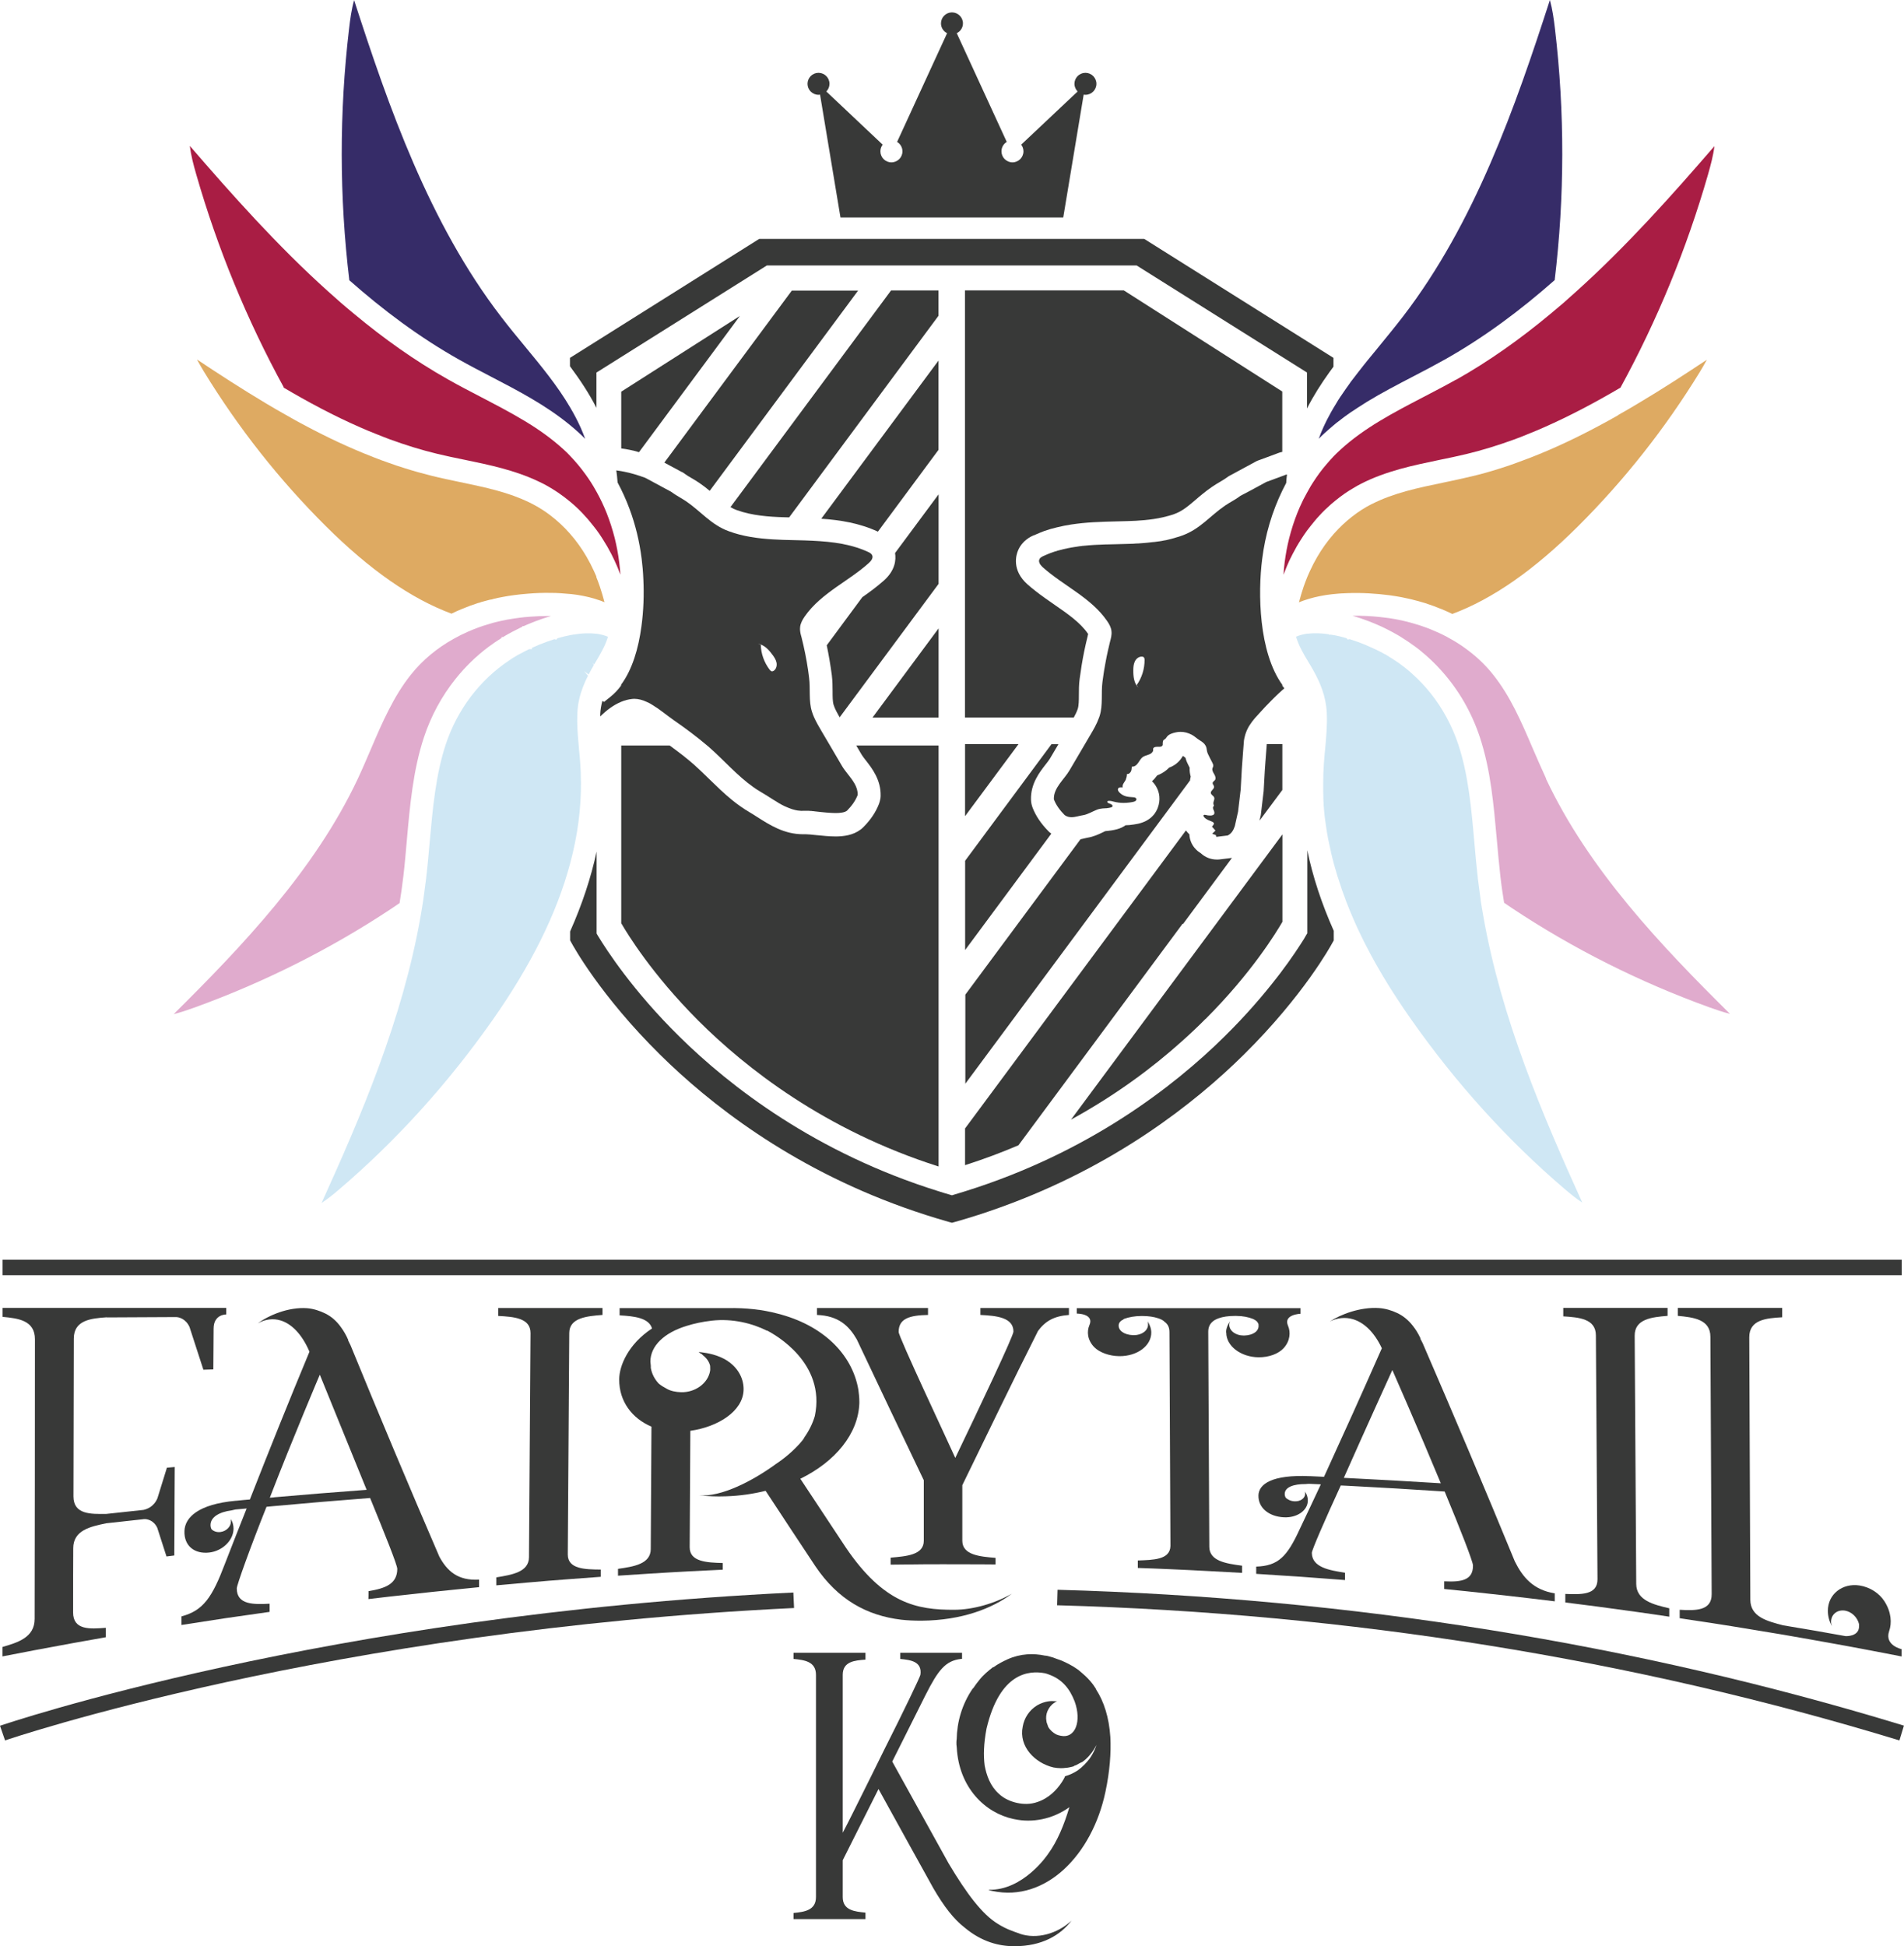 <?xml version="1.0" encoding="UTF-8"?>
<!DOCTYPE svg PUBLIC '-//W3C//DTD SVG 1.0//EN'
          'http://www.w3.org/TR/2001/REC-SVG-20010904/DTD/svg10.dtd'>
<svg height="276.32" viewBox="0 0 270.35 276.32" width="270.35" xmlns="http://www.w3.org/2000/svg" xmlns:xlink="http://www.w3.org/1999/xlink"
><g
  ><path d="M182.1,105.65h-2.23c-.06.88-.13,1.74-.2,2.62l-.08,1.11-.16,2.86c0,.06,0,.14-.02.2l-.35,2.97-.02.16c0,.11-.03.21-.06.33l-.14.62,3.24-4.36v-6.5h0Z" fill="#383938"
    /><path d="M116.19,13.46c.09,0,.17-.02.25-.02l2.9,17.44h31.63l2.9-17.44c.08,0,.16.02.25.02.86,0,1.56-.7,1.56-1.56s-.7-1.56-1.56-1.56-1.56.7-1.56,1.56c0,.42.18.8.45,1.09l-8.01,7.55c.2.26.32.59.32.95,0,.86-.7,1.56-1.56,1.56s-1.56-.7-1.56-1.56c0-.57.29-1.06.75-1.34l-7.1-15.44c.52-.25.88-.78.88-1.39,0-.86-.7-1.56-1.56-1.56s-1.56.7-1.56,1.56c0,.61.35,1.14.87,1.39l-7.1,15.44c.45.27.76.77.76,1.34,0,.86-.7,1.56-1.57,1.56s-1.56-.7-1.56-1.56c0-.36.12-.68.32-.95l-8-7.55c.28-.28.45-.67.45-1.09,0-.86-.7-1.56-1.56-1.56s-1.56.7-1.56,1.56.7,1.56,1.56,1.56h-.02Z" fill="#383938"
    /><path d="M133.27,165.63v-59.78h-11.69l.79,1.34c.12.2.36.51.59.8.85,1.09,2.13,2.73,2.08,4.99,0,.28-.05.54-.12.8-.03.12-.07.23-.11.35-.46,1.18-1.16,2.24-2.23,3.32-.12.12-.25.23-.38.33-1.1.83-2.42.96-3.39.98h-.19c-.88,0-1.79-.1-2.62-.18-.06,0-.13,0-.18-.02h-.05c-.5-.06-1.07-.11-1.34-.11-.13,0-.26,0-.4,0-1.34,0-2.53-.33-3.6-.8-1.1-.49-2.07-1.11-2.93-1.66-.4-.25-.76-.49-1.11-.69-.88-.52-1.69-1.1-2.44-1.71-1.16-.94-2.21-1.97-3.24-2.97-.75-.73-1.46-1.42-2.16-2.05-.99-.87-2.12-1.75-3.46-2.72h-6.88v25.23c.86,1.5,4.37,7.25,10.93,13.82,6.68,6.68,17.92,15.56,34.13,20.72v-.02Z" fill="#383938"
    /><path d="M137.03 115.88L144.62 105.65 137.03 105.65 137.03 115.88z" fill="#383938"
    /><path d="M137.03,134.9l12.25-16.54s-.03-.02-.05-.03c-.14-.1-.26-.21-.38-.33-1.06-1.09-1.77-2.15-2.23-3.32-.14-.37-.22-.76-.23-1.15-.06-2.26,1.23-3.9,2.08-4.99.23-.29.47-.6.59-.8l1.23-2.08h-.99l-12.26,16.55v12.7h0Z" fill="#383938"
    /><path d="M137.03,153.92l20.8-28.07h0l11.15-15.05v-.05c.02-.16.05-.33.09-.48-.1-.37-.18-.79-.15-1.26,0-.02-.02-.03-.02-.05l-.16-.32c-.11-.21-.29-.57-.41-1.03,0,0,0-.02,0-.02-.14-.1-.26-.19-.37-.27-.06.1-.11.19-.18.29-.43.64-1.05,1.12-1.78,1.38-.13.13-.25.26-.4.37-.45.37-.92.59-1.28.73-.02.02-.04.05-.06.07-.21.29-.44.54-.68.76.18.18.35.38.49.6.62.95.73,2.11.32,3.18-.52,1.34-1.67,2.15-3.44,2.37h-.02c-.37.06-.74.1-1.11.1-.32.23-.71.43-1.19.56-.55.15-1.04.21-1.4.25-.11,0-.25.02-.33.04-.1.04-.23.11-.37.18-.52.25-1.23.59-2.12.74-.09.02-.22.05-.37.08-.18.04-.39.1-.62.14l-16.35,22.06v12.7-.02Z" fill="#383938"
    /><path d="M137.03,165.43c2.66-.85,5.19-1.8,7.58-2.82l23.31-31.46.06.04,6.95-9.39c-.09.02-.18.03-.26.04l-1.48.18c-.13.02-.29.02-.41.02-.88,0-1.67-.33-2.27-.89-.15-.1-.3-.2-.46-.33-.71-.59-1.13-1.43-1.17-2.36-.18-.17-.34-.35-.49-.55l-29.06,39.21-2.3,3.1v5.21Z" fill="#383938"
    /><path d="M171.16,144.7c6.57-6.57,10.07-12.33,10.93-13.82v-12.41l-30.02,40.5c6.41-3.51,11.61-7.42,15.65-11.04,1.25-1.11,2.4-2.2,3.43-3.24h0Z" fill="#383938"
    /><path d="M88.21,63.67c.8.1,1.64.27,2.52.53l14.33-19.34-16.85,10.75v8.06Z" fill="#383938"
    /><path d="M96.83,67.01c.15.08.29.18.44.29.23.18.56.37.92.58s.74.43,1.14.71c.53.36,1,.73,1.44,1.1l21.07-28.43h-9.41l-18.1,24.42.29.16,2.21,1.19h0Z" fill="#383938"
    /><path d="M133.27,41.24h-6.75l-22.8,30.76c.29.18.59.32.91.43,2.12.77,4.57.95,6.68,1.01.25,0,.49.02.74.02l21.21-28.63v-3.6h0Z" fill="#383938"
    /><path d="M133.27,51.18l-16.66,22.47c2.66.18,5.43.62,8.03,1.83,0,0,0,0,.02,0l8.6-11.61v-12.7h0Z" fill="#383938"
    /><path d="M133.27,70.19l-6.18,8.33c.16.98.02,2.47-1.58,3.9-.99.88-2.04,1.65-3.07,2.37l-5.05,6.83c.29,1.4.53,2.81.72,4.23.1.83.11,1.61.11,2.3,0,.77,0,1.5.16,1.97.17.53.49,1.11.84,1.73l14.05-18.95v-12.71h0Z" fill="#383938"
    /><path d="M133.27 89.22L123.89 101.88 133.27 101.88 133.27 89.22z" fill="#383938"
    /><path d="M84.7,52.89l24.19-15.2h52.5l24.19,15.2v5.11c.92-1.81,2.01-3.52,3.19-5.16.19-.26.38-.52.57-.78v-1.25l-26.87-16.89h-54.67l-26.87,16.89v1.19c1.38,1.86,2.69,3.81,3.76,5.91v-5.03h0Z" fill="#383938"
    /><path d="M185.6,132.54c-.09.14-.2.33-.33.56,0,0,0,.02-.02.03s-.02.02-.02.04-.02.03-.02.05c-.65,1.04-1.78,2.79-3.45,4.99-.14.17-.27.34-.41.53-1.88,2.43-4.36,5.35-7.5,8.44-7.19,7.1-19.32,16.5-36.81,21.96-.54.17-1.09.33-1.64.5-.08.02-.16.05-.23.07-.64-.18-1.27-.37-1.89-.57-17.49-5.45-29.62-14.87-36.81-21.96-6.62-6.52-10.34-12.29-11.55-14.28-.09-.14-.15-.25-.21-.35v-11.64c-.8,3.72-2.05,7.49-3.76,11.34v1.27l.23.41c.16.29,4,7.37,12.53,15.8,6.97,6.89,18.37,15.88,34.57,21.69,2.05.74,4.17,1.42,6.37,2.05.18.05.35.1.52.14.18-.05.34-.1.51-.14,2.2-.62,4.32-1.31,6.37-2.05,16.2-5.82,27.6-14.8,34.57-21.69,8.53-8.44,12.37-15.51,12.53-15.8l.23-.41v-1.36c-1.73-3.88-2.98-7.69-3.76-11.44v11.82h-.03Z" fill="#383938"
    /><path d="M146.78,76.02c.1-.04.2-.09.29-.13.4-.18.79-.33,1.19-.49.6-.21,1.22-.39,1.83-.53.67-.17,1.34-.29,2.02-.4,1.05-.16,2.1-.26,3.14-.32,1.13-.06,2.24-.1,3.3-.12.52-.02,1.04-.02,1.55-.04.77-.02,1.58-.06,2.4-.14.86-.08,1.74-.2,2.61-.4.57-.13,1.13-.28,1.67-.48,1.1-.4,1.93-1.11,3-2.02.29-.25.61-.53.95-.8.41-.34.88-.69,1.37-1.03.4-.28.79-.5,1.14-.71s.68-.4.92-.58c.14-.11.29-.21.44-.29l1.83-.99,1.15-.62.68-.37c.14-.08.27-.14.41-.19l1.23-.45.54-.2,1.04-.39c.09-.03.18-.06.26-.09.11-.03.23-.06.33-.08v-8.57l-22.5-14.36h-22.55v60.64h15.45c.24-.43.43-.84.56-1.22.15-.47.16-1.2.16-1.97,0-.68,0-1.47.11-2.3.17-1.29.38-2.59.64-3.87.15-.75.33-1.5.51-2.24v-.04c.02-.06.05-.14.06-.21-.02-.02-.02-.04-.05-.07-1.08-1.56-2.85-2.79-4.72-4.08-.89-.62-1.81-1.25-2.7-1.95-.39-.3-.78-.63-1.16-.96-2.27-2.03-1.59-4.2-1.32-4.82.6-1.4,1.8-1.95,2.19-2.13h0Z" fill="#383938"
    /><path d="M189.33,57.94c-.12.2-.23.41-.35.61,0,0-.02.02-.02.04-.02.04-.04.08-.06.11-.16.29-.32.59-.47.88-.1.18-.18.35-.26.53s-.17.35-.25.53c-.25.54-.47,1.1-.67,1.66.28-.29.56-.56.86-.83.41-.37.83-.74,1.25-1.09.13-.11.25-.21.38-.32.02,0,.03-.02.05-.04.02-.02.04-.02.06-.04.33-.26.66-.52.99-.76.16-.11.32-.23.47-.34s.32-.23.47-.33c.34-.23.68-.46,1.03-.68.44-.29.88-.56,1.32-.84,2.12-1.29,4.32-2.43,6.49-3.56,1.5-.78,3.05-1.59,4.53-2.42,5.63-3.17,10.78-7.03,15.6-11.28,1.42-11.82,1.44-23.83.04-35.67-.16-1.38-.36-2.79-.72-4.1-4.89,15.13-10.66,31.68-20.89,44.98-1.07,1.39-2.2,2.76-3.29,4.1-.2.23-.39.47-.58.71-.38.47-.77.94-1.15,1.4-.19.23-.38.47-.56.7-.28.35-.56.71-.83,1.06s-.53.69-.8,1.04c-.06.07-.11.14-.16.21,0,0,0,.02-.02.02,0,.02-.02.02-.03.04-.02.03-.04.06-.06.1-.21.28-.41.56-.6.84-.21.3-.42.6-.63.92-.02.05-.06.1-.1.14-.04.06-.08.13-.12.18-.18.28-.37.57-.53.86-.11.18-.22.36-.33.54h0s0,.02-.02.03c0,.02-.02.04-.03.06Z" fill="#362c68"
    /><path d="M182.09,97.25c-3.39-4.69-3.48-13.1-2.88-17.82.43-3.49,1.42-6.8,2.88-9.8.18-.36.35-.71.54-1.06.02-.41.06-.8.11-1.2-.04,0-.08.02-.13.02-.18.06-.35.13-.53.2-.76.28-1.54.57-2.3.85,0,0-.02,0-.03.02-.25.14-.53.29-.83.45-.11.06-.23.13-.35.19-.12.06-.25.13-.37.2,0,0-.02,0-.04.02-.15.08-.3.16-.45.25-.04.02-.08.04-.12.06-.26.14-.53.28-.77.41-.1.05-.18.1-.28.14-.14.08-.28.15-.41.22-.68.53-1.49.91-2.2,1.4-2.15,1.47-3.5,3.3-6.05,4.23-.15.06-.3.11-.46.16-.06.02-.14.04-.21.06h0c-.28.09-.56.17-.85.25-.14.04-.27.07-.41.1-.14.03-.28.06-.41.1-.03,0-.06,0-.1.02-.02,0-.05,0-.07,0-.13.02-.25.06-.38.08-.13.02-.25.04-.38.06h-.02c-.25.04-.5.07-.74.1h-.09c-.29.04-.59.07-.88.1-.24.02-.48.04-.71.06-.18.02-.37.02-.55.04h-.04c-.23,0-.45.02-.68.04-.22,0-.45.02-.67.02-.6.02-1.22.03-1.83.05-.41,0-.84.02-1.26.03h-.13c-1.07.03-2.15.09-3.21.2-.06,0-.13,0-.18.02-.24.02-.48.06-.72.1-.13.02-.26.04-.4.06-.12.02-.24.04-.36.06-.03,0-.06,0-.1.02-.14.02-.29.05-.43.08-.2.04-.4.08-.6.13-.25.06-.49.12-.73.19-.1.02-.21.06-.3.1-.03,0-.06.02-.1.02-.1.02-.18.06-.28.09-.03,0-.07.02-.11.04-.21.07-.44.15-.65.24-.02,0-.03.02-.05.02-.21.09-.43.18-.65.28-.05.02-.1.05-.15.08-.18.1-.34.21-.41.4-.06.14-.06.29,0,.45.02.05.04.1.06.15.02.03.04.07.06.1.02.04.05.08.08.11.06.07.13.14.19.21.03.03.06.06.1.1,2.96,2.63,6.84,4.31,9.1,7.58.32.45.6.95.65,1.49.06.5-.07.99-.2,1.47-.11.47-.23.94-.33,1.41,0,.03-.02.07-.02.1-.1.43-.18.86-.26,1.28,0,.06-.02.1-.03.16-.06.32-.11.63-.17.95,0,.03,0,.07-.02.1h0c-.04.23-.07.45-.1.66-.06.35-.1.71-.15,1.06-.21,1.62.09,3.29-.4,4.84-.02.08-.05.16-.08.23-.32.9-.8,1.73-1.29,2.55-.24.4-.47.8-.71,1.21-.73,1.25-1.47,2.49-2.2,3.74-.74,1.27-2.26,2.48-2.22,4.05,0,.02,0,.04,0,.06.33.86.88,1.58,1.52,2.23.02,0,.02.02.04.03.3.21.62.28.95.28.54,0,1.11-.21,1.66-.29.67-.12,1.28-.51,1.91-.76.29-.12.59-.17.89-.2.03,0,.07,0,.1,0,.09,0,.17-.02.25-.02.02,0,.05,0,.07,0,.06,0,.12,0,.18-.02.08,0,.15-.02.23-.03.1-.02.19-.04.28-.06.1-.02.19-.06.23-.14.09-.18-.14-.33-.33-.39-.13-.04-.28-.1-.35-.19-.04-.05-.06-.1-.04-.16.05-.02.1-.04.15-.06h.06s.07,0,.11,0c.2,0,.4.06.59.11.45.12.93.18,1.4.18.29,0,.57-.02.86-.06.22-.04.83-.08.93-.34.13-.32-.25-.41-.5-.41-.75-.04-1.29-.11-1.85-.64-.17-.17-.37-.44-.16-.66.04-.04.08-.06.13-.08.05,0,.1-.02.16-.02h.31c-.1-.35.17-.64.34-.92.03-.05.06-.1.09-.16h0s.02-.08.03-.11c.04-.1.07-.2.09-.29,0-.03,0-.06.02-.1,0-.07.02-.14.02-.2v-.11h.06c.1,0,.19-.03.27-.08h0s.02,0,.02-.02c.04-.02.06-.06.1-.1l.02-.02s.06-.09.1-.14c.02-.04.03-.08.04-.11.02-.03.02-.08.03-.11,0-.02,0-.02,0,0,0,.02.02-.08.02-.12,0-.04,0-.08.02-.12,0-.08,0-.15.02-.23h.08c.08,0,.16-.02.24-.04.02,0,.06-.02.08-.04.05-.02.1-.04.14-.08.07-.05.14-.11.2-.18.06-.06.11-.13.16-.2.21-.29.38-.64.68-.84.37-.25.87-.26,1.22-.55.11-.1.21-.23.23-.37,0-.08,0-.16,0-.24.04-.21.29-.28.53-.28h.1c.08,0,.15,0,.23,0,.18,0,.37-.03.46-.18.02-.02.03-.06.04-.09,0-.02,0-.04,0-.06s0-.06,0-.08c0-.1,0-.2.02-.29,0-.02,0-.06.02-.08,0-.03.02-.06.03-.1,0-.03.03-.06.06-.08.06-.06.14-.1.21-.14.1-.08.16-.2.23-.29.28-.39.79-.55,1.26-.65.24-.06.47-.08.7-.08.55,0,1.08.14,1.61.42.4.21.71.54,1.1.77.19.11.39.25.55.4.02.02.04.04.06.06.02.02.04.04.06.06l.02.02s.02.02.02.04l.02.02c.09.11.15.23.2.36.08.23.08.49.15.72.04.16.12.31.2.47h0c.06.1.1.21.15.31.12.23.24.47.36.7.09.17.18.35.14.54-.02.1-.08.19-.11.29-.08.28.1.57.25.83.15.25.28.59.11.83-.11.14-.32.24-.33.42-.02.18.18.33.2.52.04.34-.49.55-.46.89.02.14.1.23.2.32.04.03.08.06.11.1.02.02.06.05.08.08.04.06.08.11.1.18.08.35-.25.63-.08,1.03.02.04.04.1.02.14,0,.02-.04.05-.06.07-.11.11-.06.3,0,.45.1.21.21.47.08.66-.09.12-.25.16-.4.18h-.19c-.19,0-.38-.02-.57-.08-.04,0-.1-.02-.14-.02h-.07c-.07,0-.14.07-.13.14,0,.02,0,.04.02.06.14.28.45.45.74.58.61.25,1.03.32.45.89.17.19.33.38.5.57-.15.14-.31.29-.46.43.15.13.37.11.51.21,0,0,.02.02.02.04.02.05,0,.13.04.18,0,0,0,.02.02.02,0,0,.02,0,.05,0h.02c.49-.06.99-.12,1.48-.18.02,0,.03,0,.04,0,.57-.27.84-.78,1.03-1.34.16-.68.31-1.38.46-2.06.12-1.04.25-2.08.37-3.12.06-.96.1-1.93.16-2.9.06-.73.11-1.46.16-2.19h0v-.02c.02-.26.04-.52.06-.77.02-.26.04-.52.06-.77,0-.1.02-.18.02-.26,0-.04,0-.08.02-.11,0-.09.02-.17.04-.25.02-.1.04-.2.07-.3.02-.1.06-.2.08-.29.06-.2.14-.38.21-.56s.18-.35.27-.53c.05-.09.1-.17.16-.25.11-.16.22-.33.34-.49.12-.16.25-.32.38-.47.09-.1.09-.1,0,0,.2-.23.4-.45.61-.67.56-.62,1.12-1.23,1.71-1.81.15-.16.31-.32.47-.47.35-.34.7-.67,1.06-.99.1-.1.21-.18.32-.28-.11-.14-.21-.28-.32-.41l.03-.02ZM161.4,97.27l.23.36c-.63-.63-.72-1.61-.71-2.49,0-.42.04-.86.22-1.23.18-.38.56-.69.98-.68.11,0,.22.02.29.1.1.1.11.25.11.38,0,1.27-.39,2.54-1.13,3.57h0Z" fill="#383938"
    /><path d="M206.75,53.9c-1.53.86-3.1,1.67-4.63,2.47-4.32,2.25-8.41,4.38-11.81,7.5-.18.16-.35.33-.52.49-.14.14-.29.29-.43.43-.35.37-.69.75-1.02,1.14-.71.82-1.34,1.69-1.93,2.61-.21.33-.41.65-.59.99-.08.14-.16.28-.23.41-.1.18-.2.36-.29.54-.07.13-.13.25-.2.37-.02.03-.03.06-.05.1-.06.13-.13.25-.18.38-.23.47-.44.95-.64,1.45-.47,1.17-.86,2.39-1.18,3.64-.28,1.11-.49,2.25-.64,3.41-.07.55-.13,1.15-.16,1.77.14-.38.28-.73.41-1.06.26-.64.56-1.27.88-1.88h0c.37-.72.77-1.42,1.2-2.08.27-.43.55-.84.84-1.24.15-.21.32-.41.48-.62,0,0,0,0,0,0,.2-.25.4-.5.6-.74.21-.25.41-.49.63-.72.14-.16.29-.31.43-.46s.29-.29.45-.45c.24-.23.49-.46.74-.68.14-.13.29-.26.45-.38.07-.06.14-.13.21-.18.87-.71,1.77-1.35,2.74-1.9.32-.19.64-.37.96-.53,1.77-.91,3.61-1.55,5.48-2.08,1.87-.52,3.76-.91,5.62-1.3,1.28-.26,2.59-.53,3.87-.84,2.28-.55,4.52-1.25,6.72-2.05.71-.26,1.42-.53,2.12-.83.71-.28,1.42-.58,2.12-.89,3.73-1.64,7.35-3.57,10.89-5.65h0c5.23-9.57,9.4-19.72,12.42-30.22.38-1.34.76-2.72.92-4.07-5.98,6.92-12.43,14.17-19.61,20.63-.62.56-1.23,1.11-1.86,1.66-.62.53-1.26,1.07-1.89,1.59-4.17,3.47-8.6,6.63-13.32,9.29h0Z" fill="#a91d44"
    /><path d="M219.54,110.56c-.64-1.38-1.25-2.79-1.85-4.17-1.66-3.88-3.22-7.53-5.72-10.65-1.01-1.27-2.2-2.41-3.53-3.41-.72-.55-1.49-1.06-2.3-1.52-.06-.04-.13-.08-.2-.11-.68-.4-1.41-.76-2.15-1.07-.43-.19-.86-.37-1.31-.53-.52-.19-1.03-.37-1.58-.52h0c-.42-.13-.86-.25-1.29-.35h0c-.36-.1-.72-.17-1.08-.24-.16-.03-.33-.06-.51-.1-.5-.09-1.04-.17-1.62-.23-.18-.02-.35-.04-.53-.06h0c-1.18-.13-2.45-.19-3.72-.17h-.1s.04,0,.06.02c.75.21,1.47.46,2.18.73h0c.57.22,1.13.45,1.66.69.06.02.13.06.18.08.11.06.22.11.33.16.41.2.8.39,1.16.59.33.18.65.35.95.53.11.06.23.14.33.2.06.04.13.08.19.12.65.4,1.28.84,1.89,1.29.2.15.4.29.59.45h0c1.13.91,2.18,1.89,3.14,2.98,2.4,2.68,4.25,5.87,5.42,9.41.77,2.34,1.27,4.76,1.62,7.21s.57,4.93.79,7.37c.15,1.7.31,3.46.5,5.16.14,1.27.33,2.52.53,3.76.36.25.72.49,1.09.74,8.71,5.79,18.18,10.54,28.1,14.12.95.34,1.91.67,2.88.91-9.71-9.61-20.06-20.45-26.14-33.41v.02Z" fill="#e0abcd"
    /><path d="M210.25,127.82c-.11-.75-.21-1.5-.3-2.25h0c-.03-.25-.06-.5-.1-.76-.2-1.74-.36-3.53-.51-5.24-.41-4.69-.84-9.54-2.27-13.85-.89-2.69-2.24-5.16-3.95-7.31-.77-.96-1.62-1.86-2.52-2.67-.8-.74-1.67-1.41-2.59-2.01-.35-.23-.7-.45-1.06-.67-.1-.06-.2-.11-.3-.18h-.03s0,0,0,0c-.43-.25-.89-.49-1.4-.72h0c-.79-.37-1.64-.74-2.54-1.06-.34-.12-.69-.24-1.04-.35h0c-.1.02-.19.04-.28.06-.06-.06-.11-.13-.17-.2-.08-.02-.17-.05-.25-.07-.21-.06-.43-.11-.64-.17-.09-.02-.18-.04-.26-.06-.2-.04-.4-.09-.6-.13-.02,0-.04,0-.06,0-.08-.02-.17-.02-.25-.04-.08-.02-.16-.03-.25-.04-.04.02-.08.04-.11.06-.02-.03-.04-.06-.06-.1-1.06-.16-2.08-.2-3.02-.09-.02,0-.05,0-.08,0-.57.08-1.1.22-1.58.43.03.12.07.23.11.35.24.72.59,1.42,1,2.15.14.26.3.53.47.8.04.07.08.14.12.21.08.14.16.27.25.41,0,.02.02.04.04.06,0,.02.02.04.03.06.11.19.21.38.33.57.14.24.27.49.4.73.02.06.06.11.09.17.26.51.51,1.04.72,1.61.06.14.11.29.16.43.34.99.58,2.06.64,3.26.08,1.76-.08,3.51-.24,5.19-.07.72-.14,1.43-.18,2.15-.06.88-.09,1.77-.09,2.66v.63c0,.16,0,.32,0,.49,0,.25.02.49.02.74,0,.08,0,.15,0,.23,0,.25.02.5.04.75,0,.04,0,.09,0,.13v.1c.02.32.05.62.08.94.03.33.06.67.11,1,.04.33.09.67.14,1.01.04.33.1.65.15.98.04.25.08.49.13.72.02.16.06.33.1.49,0,.03,0,.06.02.1.05.25.1.5.16.75.05.25.1.49.16.72,0,.02,0,.03,0,.05.06.21.1.43.16.64v.02c.06.25.13.5.2.76v.02c.06.24.13.47.2.71.06.19.11.38.17.57,0,.03.02.06.02.09.1.35.21.7.33,1.04.05.17.1.33.16.49.08.25.17.5.25.76v.02c.04.11.08.21.12.33.14.38.28.77.42,1.15,0,.02.02.05.02.07.04.12.1.25.14.37,0,.02.02.06.04.09.13.35.27.69.41,1.04.17.41.34.82.52,1.23s.37.83.55,1.23c.08.18.17.37.26.55.18.38.36.76.55,1.14.21.44.44.88.67,1.31.03.07.07.14.11.21.13.23.25.47.37.71.11.19.21.38.32.58.25.47.52.94.8,1.42.18.31.36.62.55.94.02.05.06.1.08.14.02.02.02.04.04.06.04.06.07.13.11.18.31.53.64,1.05.97,1.58.27.43.55.86.84,1.3.65.99,1.33,2.01,2.05,3.02,6.36,9.05,13.69,17.13,21.76,24.02.8.68,1.64,1.37,2.49,1.92-5.61-12.37-11.48-26.05-14.06-40.7-.14-.76-.26-1.51-.38-2.27h0Z" fill="#cfe7f4"
    /><path d="M88.21,97.31c-.46.63-.98,1.19-1.58,1.66l-.86.69-.24-.14c-.16.59-.27,1.2-.3,1.85,0,.12,0,.23,0,.35.87-.86,1.88-1.63,2.98-2.08.5-.21,1.01-.34,1.54-.4.1,0,.2-.02.3-.02.62,0,1.24.18,1.85.47.12.06.25.12.37.18.05.02.1.06.14.08.07.04.14.08.21.13.23.14.47.29.7.45.18.12.35.25.52.37.23.17.45.33.67.5.11.08.21.16.33.25.26.2.53.4.78.57,1.63,1.13,3.24,2.32,4.75,3.6.11.1.21.18.32.27,2.08,1.83,3.99,4.05,6.28,5.67.35.25.7.48,1.07.69.23.14.47.28.71.43.23.14.47.3.71.45.13.08.25.16.37.23.24.15.49.29.72.45.28.16.55.31.84.45.04.02.1.04.14.06.17.08.33.15.5.21.29.12.58.21.88.28.14.03.27.06.41.08.02,0,.04,0,.07,0,.1.02.2.02.29.03s.2.02.3,0h.06c.08,0,.15,0,.23,0h.45c.1,0,.21,0,.32.02h.06c.06,0,.14,0,.21.02.13,0,.25.02.39.04.29.03.6.06.91.1.49.05.99.1,1.46.12.19,0,.37.02.55.02.71,0,1.3-.08,1.64-.33.64-.65,1.19-1.37,1.52-2.23,0-.02,0-.03,0-.06.03-1.11-.72-2.05-1.42-2.94q-.47-.6,0,0c-.29-.37-.57-.73-.79-1.1-.59-1-1.18-2-1.76-3-.38-.65-.76-1.3-1.15-1.95-.38-.65-.77-1.31-1.08-2.01-.11-.25-.21-.51-.29-.77-.49-1.54-.2-3.22-.41-4.84-.04-.35-.1-.71-.14-1.06-.23-1.58-.55-3.14-.93-4.66-.02-.1-.05-.2-.08-.29-.1-.38-.17-.78-.12-1.18.06-.54.34-1.04.65-1.49,1.2-1.73,2.85-3.02,4.58-4.24,1.53-1.07,3.13-2.1,4.51-3.34.33-.29.67-.72.49-1.11-.1-.23-.34-.37-.57-.47-.2-.1-.4-.18-.6-.26-2.63-1.07-5.51-1.28-8.4-1.38-1.03-.03-2.06-.05-3.08-.08-.49-.02-.99-.04-1.49-.07-2.1-.13-4.2-.41-6.18-1.14-.65-.23-1.23-.53-1.75-.86-1.08-.68-1.97-1.52-2.96-2.34-.42-.35-.86-.7-1.34-1.03-.71-.49-1.5-.87-2.2-1.4-.79-.43-1.96-1.05-2.91-1.57-.27-.14-.53-.28-.75-.4-1.03-.38-2.02-.68-3-.87-.14-.03-.28-.06-.42-.08-.23-.04-.45-.07-.68-.1.08.56.14,1.13.18,1.71.64,1.2,1.21,2.44,1.69,3.74.84,2.25,1.42,4.64,1.73,7.12.11.87.2,1.85.24,2.92.1,2.05.04,4.39-.28,6.7-.41,3.06-1.28,6.07-2.89,8.25v.04ZM109.69,92.97c.25.34.49.71.57,1.11.08.41-.03.89-.37,1.14-.09.06-.19.11-.29.1-.14-.02-.23-.14-.32-.24-.77-1.01-1.23-2.27-1.25-3.53l-.4-.14c.88.13,1.54.84,2.06,1.57Z" fill="#383938"
    /><path d="M65.19,51.06c1.47.83,3.03,1.64,4.53,2.42,3.84,2,7.78,4.04,11.22,6.88.44.36.87.73,1.29,1.12.29.27.58.54.86.83-.2-.56-.43-1.11-.67-1.66-.44-.97-.93-1.9-1.47-2.81-1.79-3.06-4.09-5.84-6.49-8.75-1.1-1.33-2.23-2.7-3.29-4.09C60.94,31.7,55.17,15.14,50.28.02c-.37,1.31-.56,2.71-.72,4.1-1.4,11.85-1.38,23.85.04,35.67,4.82,4.26,9.97,8.11,15.6,11.28h0Z" fill="#362c68"
    /><path d="M40.25,55.02h0c3.54,2.09,7.15,4.02,10.88,5.65.71.32,1.42.61,2.13.89h0c.7.29,1.41.56,2.12.83,2.2.8,4.43,1.5,6.72,2.05,1.27.31,2.59.58,3.87.84,3.49.72,7.11,1.47,10.46,3.06.21.1.43.2.64.31.76.39,1.49.83,2.2,1.31.58.4,1.14.82,1.68,1.27,1.22,1.01,2.32,2.17,3.32,3.46.15.19.29.38.45.58.31.41.6.85.88,1.3.43.67.83,1.36,1.2,2.08.32.61.6,1.25.88,1.89.14.33.27.68.41,1.05-.04-.63-.1-1.22-.17-1.76-.14-1.16-.36-2.3-.63-3.41-.32-1.26-.71-2.47-1.18-3.65-.41-1.01-.87-1.98-1.38-2.9-.06-.12-.13-.23-.2-.35-.41-.74-.88-1.46-1.38-2.15-.67-.93-1.4-1.81-2.18-2.62h0c-.29-.32-.6-.62-.91-.9-1.7-1.56-3.57-2.88-5.56-4.08-1.99-1.2-4.09-2.29-6.25-3.42-1.52-.79-3.1-1.61-4.62-2.47-4.72-2.66-9.15-5.82-13.32-9.29-.64-.52-1.27-1.06-1.89-1.59-.63-.55-1.25-1.1-1.87-1.66-7.18-6.46-13.62-13.71-19.6-20.63.17,1.35.53,2.73.92,4.07,3.02,10.5,7.19,20.65,12.42,30.21h-.02Z" fill="#a91d44"
    /><path d="M84.7,81.92s-.03-.08-.05-.13c-.1-.25-.21-.49-.32-.72-.32-.69-.66-1.36-1.04-2.01-.69-1.19-1.48-2.29-2.36-3.29-.86-.98-1.8-1.85-2.81-2.62-.8-.61-1.66-1.15-2.55-1.61-.14-.07-.28-.14-.42-.21-1.45-.7-2.96-1.23-4.52-1.66-1.73-.48-3.5-.84-5.34-1.23-1.3-.27-2.65-.55-3.97-.88-1.28-.32-2.55-.67-3.81-1.07-.76-.23-1.52-.49-2.27-.76-.76-.26-1.52-.54-2.27-.84-3.29-1.28-6.49-2.79-9.59-4.44q-2.07-1.1,0,0c-.95-.5-1.88-1.01-2.79-1.54-.93-.52-1.86-1.06-2.78-1.61-3.4-2.03-6.68-4.15-9.84-6.26.31.59.65,1.16.99,1.73,4.89,8,10.71,15.38,17.31,21.94,6.21,6.18,12.1,10.29,17.84,12.42.49-.25.99-.47,1.51-.68h0c.74-.31,1.5-.59,2.28-.84h0c.11,0,.25-.06.37-.11h0s.04-.02.06-.02.04-.02.06-.02c.06-.02.11-.03.16-.04.1-.02.18-.06.28-.08.25-.07.5-.14.76-.2h.03c.13-.02.26-.03.38-.08.03,0,.06-.02.1-.04.02,0,.06-.02.08-.02.02,0,.02,0,.04,0,.32-.09.61-.14.93-.2.08-.02.17-.03.25-.05.5-.1,1.06-.18,1.64-.26.6-.08,1.25-.15,1.92-.2,1.04-.09,2.14-.13,3.25-.11.89,0,1.79.06,2.68.15.08,0,.17.02.25.02.57.06,1.13.15,1.68.26.56.11,1.1.24,1.62.4.07.02.14.04.21.07.41.12.8.26,1.18.42-.2-.77-.42-1.5-.65-2.19h0c-.17-.51-.35-.98-.52-1.4l.03-.02Z" fill="#deaa62"
    /><path d="M56.74,128.2c.2-1.25.38-2.5.53-3.76.2-1.69.35-3.45.5-5.16.43-4.87.88-9.92,2.42-14.58,1.01-3.06,2.55-5.89,4.51-8.33,1.35-1.69,2.91-3.21,4.63-4.5.61-.46,1.25-.89,1.9-1.3,0-.04-.02-.09-.03-.13.07,0,.14.02.21.02.11-.06.22-.14.33-.2.29-.18.62-.35.95-.53.37-.2.76-.39,1.16-.59.11-.05.22-.1.33-.16,0-.02,0-.05-.02-.08h.2c.32-.14.64-.29.98-.42.23-.1.45-.18.68-.27.71-.27,1.43-.52,2.18-.73-.02,0-.03-.02-.04-.02,0,0,0,0,0,0h-.34c-.86,0-1.73.04-2.55.1-.28.02-.56.04-.84.07-.18.02-.35.04-.52.06-.57.07-1.11.15-1.62.24-.18.02-.35.06-.52.1-.37.07-.72.14-1.08.23h0c-.43.1-.86.21-1.28.35h0c-.99.28-1.96.64-2.88,1.04-.74.32-1.46.68-2.15,1.07-2.36,1.32-4.41,3.03-6.02,5.05-1.25,1.56-2.26,3.25-3.17,5.04-.92,1.78-1.72,3.66-2.55,5.6-.59,1.37-1.19,2.79-1.84,4.17-6.09,12.95-16.44,23.79-26.14,33.41.96-.24,1.93-.57,2.88-.91,9.93-3.59,19.39-8.33,28.11-14.12.37-.25.73-.49,1.09-.74h-.02Z" fill="#e0abcd"
    /><path d="M82.48,110.9h0c0-.78-.02-1.55-.08-2.32-.04-.72-.11-1.43-.18-2.15-.02-.23-.04-.47-.06-.71-.14-1.46-.25-2.97-.18-4.48.06-1.38.37-2.59.79-3.69.21-.56.46-1.1.72-1.61-.11-.14-.23-.27-.34-.41-.06-.08-.14-.16-.2-.25.08.06.17.14.25.2.13.1.25.2.38.29.23-.45.48-.89.72-1.31,0-.02.02-.04.03-.06-.07-.09-.14-.18-.21-.28.09.07.17.14.25.21.09-.14.16-.28.25-.41.02-.05.06-.1.08-.14.18-.29.35-.59.5-.87.41-.73.77-1.43,1.01-2.15.04-.11.08-.23.11-.35-.49-.21-1.04-.35-1.62-.43h-.04c-.93-.11-1.96-.08-3.02.09,0,0,0,.02-.02.02h-.16c-.09.02-.17.03-.25.05-.1.02-.19.03-.28.05-.51.1-1.01.21-1.52.36-.09.02-.17.04-.25.07-.06.07-.11.14-.17.2-.09-.02-.18-.04-.26-.06h-.02c-.35.11-.7.23-1.04.35-.75.27-1.47.56-2.15.88v.18h-.39c-.5.24-.97.49-1.4.72-.11.06-.22.13-.33.18-.37.21-.72.43-1.06.67h0c-4.23,2.8-7.42,7.03-9.06,11.99-1.42,4.31-1.85,9.16-2.27,13.85-.15,1.73-.31,3.5-.52,5.24-.02.25-.06.51-.1.76-.09.76-.2,1.5-.3,2.25-.11.76-.24,1.52-.37,2.27-2.57,14.66-8.45,28.34-14.06,40.7.85-.55,1.69-1.23,2.49-1.92,8.08-6.89,15.41-14.98,21.77-24.02,5.47-7.79,9.14-15.16,11.03-22.25,1.07-3.97,1.58-7.86,1.54-11.7l-.03-.02Z" fill="#cfe7f4"
    /><path d="M229.75,58.96c-.92.53-1.86,1.04-2.8,1.54h0c-3.11,1.66-6.31,3.18-9.6,4.46-.75.29-1.5.57-2.25.84h0c-.76.27-1.51.53-2.27.76-1.26.4-2.53.76-3.81,1.06-1.32.32-2.67.6-3.98.88-3.66.76-7.12,1.47-10.26,3.07,0,0,0,0-.02,0-.98.5-1.91,1.1-2.79,1.79-.9.7-1.74,1.5-2.52,2.37-.03.03-.06.07-.1.11-.86.98-1.64,2.07-2.32,3.24h0c-.38.65-.72,1.31-1.04,2.01-.11.24-.21.48-.32.72-.03.07-.06.14-.09.22-.16.4-.33.84-.49,1.31-.23.68-.45,1.42-.65,2.18.37-.16.75-.29,1.14-.41.08-.02.16-.06.25-.08.53-.16,1.07-.29,1.63-.4.55-.11,1.11-.2,1.68-.26.07,0,.14-.02.21-.02.21-.02.41-.04.62-.06.18-.02.37-.03.55-.04.02,0,.05,0,.08,0,.21-.02.41-.02.63-.03,2.13-.09,4.23.06,6.02.29.59.08,1.14.17,1.64.26.09.02.18.03.25.05.13.02.25.05.37.08h0c.18.04.35.07.52.11.16.03.31.07.47.11.64.16,1.28.33,1.91.53.77.25,1.54.53,2.28.84,0,0,.02,0,.04-.02,0,0,.02.02.02.04.49.21.98.42,1.46.66,5.74-2.13,11.63-6.25,17.83-12.42,6.6-6.57,12.42-13.94,17.32-21.94.35-.57.68-1.15.99-1.73-3.17,2.11-6.45,4.24-9.84,6.25h0c-.92.55-1.85,1.1-2.79,1.62h0Z" fill="#deaa62"
    /><path d="M15.16,187.05c3.93-.02,5.89-.03,9.82-.05.45,0,1.41.26,1.93,1.41.79,2.44,1.19,3.66,1.97,6.07.57-.02.85-.02,1.41-.05.02-2.32.02-3.48.04-5.79,0-2.06,1.79-2.01,1.79-2.01v-.93H.36v1.27c2.23.21,4.61.49,4.6,3.2,0,13.23-.02,26.45-.04,39.68,0,2.63-2.36,3.35-4.57,3.99v1.34c1.82-.36,2.74-.53,4.56-.88,2.18-.41,3.27-.61,5.45-1.01,1.86-.33,2.79-.5,4.66-.83v-1.34c-2.21.17-4.65.37-4.64-2.2,0-3.64,0-5.45.02-9.09,0-2.58,2.45-3.08,4.67-3.55,2.08-.23,3.11-.35,5.19-.57.06,0,.09-.02.14-.02.45-.05,1.41.13,1.93,1.23.53,1.64.78,2.45,1.31,4.07.45-.06.67-.08,1.11-.14.02-2.25.02-3.38.03-5.63v-1.29c.02-2.25.02-3.38.03-5.64-.45.04-.67.06-1.11.1-.54,1.73-.81,2.6-1.35,4.35-.53,1.22-1.49,1.52-1.93,1.63-.06,0-.09.02-.14.02-2.08.22-3.12.33-5.19.56-2.22.03-4.66.09-4.66-2.49.02-7.47.03-14.93.05-22.4,0-2.65,2.47-2.87,4.69-3.03v.02Z" fill="#383938"
    /><path d="M52.33,225.92c0,.45,0,.68-.02,1.12,2.44-.29,3.67-.43,6.1-.69,2.41-.27,3.62-.4,6.03-.64,1.43-.14,2.15-.22,3.58-.36v-1.07c-3.05.17-4.53-1.24-5.63-3.25-4.31-9.99-8.52-20.01-12.64-30.08-.15-.25-.22-.5-.3-.56v-.13c-.29-.68-.66-1.31-1.03-1.81-.67-.95-1.44-1.56-2.22-1.95s-1.71-.69-2.6-.76c-2.67-.19-5.51,1.04-7,2.16,1.04-.6,2.2-.75,3.27-.41,1.46.45,2.97,1.85,4.07,4.43-2.9,6.96-5.71,13.96-8.46,20.98-.77.06-1.15.1-1.93.18h-.07c-5.34.49-7.21,2.37-7.29,4.27-.09,2.16,1.46,3.33,3.54,3.08,1.85-.22,3.41-1.71,3.43-3.37,0-.53-.14-1.04-.44-1.41.07.13.07.25.07.39,0,.72-.68,1.39-1.5,1.48-.52.06-.96-.1-1.26-.4-.07-.13-.14-.32-.14-.59,0-1.14,1.27-1.86,2.98-2.08.14-.02.37-.1.59-.13.3-.03.89-.09,1.56-.14-1.23,3.1-1.85,4.67-3.08,7.84-1.81,4.78-3.07,6.66-6.18,7.48v1.22c5-.79,7.5-1.16,12.52-1.86v-1.16c-2.22.11-4.67.19-4.66-2.18,0-.46,1.88-5.72,4.22-11.58.41-.04.62-.06,1.04-.1,5.47-.5,8.2-.72,13.67-1.15,2.11,5.16,3.86,9.51,3.86,10.07-.02,2.08-1.58,2.75-4.11,3.16h.03ZM38.9,212.6c-.23.02-.36.03-.59.05,3.24-8.39,7.1-17.47,7.1-17.47,0,0,3.58,8.81,6.65,16.35-5.27.4-7.89.6-13.15,1.06h0Z" fill="#383938"
    /><path d="M85.55,186.69v-.98h-14.81v1.13c2.23.12,4.61.29,4.59,2.45-.07,10.61-.14,21.21-.22,31.81-.02,2.11-2.4,2.49-4.64,2.86v1.13c1.85-.17,2.77-.25,4.62-.41,2.21-.19,3.31-.29,5.51-.45,1.88-.14,2.82-.22,4.7-.35v-1.03c-2.24-.02-4.69-.06-4.68-2.15.06-10.48.14-20.97.21-31.45.02-2.14,2.47-2.38,4.7-2.55h0Z" fill="#383938"
    /><path d="M114.21,204.1c-.15.28-.38.56-.68.89-.97,1.07-2.09,2.03-3.37,2.88-3.29,2.4-7.78,4.72-10.92,4.44,1.19.13,2.54.19,3.8.14,2.02-.06,3.88-.34,5.67-.78,2.82,4.3,4.23,6.43,7.06,10.7,3.21,4.77,7.32,7.01,12.19,7.6.9.1,1.87.14,2.77.14h.14c5.7-.05,10.04-1.74,12.81-3.84-2.4,1.39-5.51,2.28-8.16,2.29-5.39.03-10.03-.91-15.41-8.82-2.59-3.91-3.88-5.86-6.47-9.78,4.93-2.42,8.22-6.34,8.38-10.73v-.22c0-.6-.07-1.15-.14-1.7-.88-5.1-5.12-9.21-11.51-10.81-2.08-.55-4.46-.83-7.06-.77h-15.33v1.03c2.01.11,4.16.33,4.6,1.86-3.37,2.22-4.65,5.28-4.66,7.22-.02,3.14,1.83,5.55,4.58,6.72-.05,6.95-.06,10.44-.1,17.4-.02,2.1-2.4,2.47-4.65,2.79v.97c1.85-.13,2.78-.19,4.63-.3,2.21-.14,3.32-.2,5.53-.32,1.88-.1,2.82-.14,4.71-.23v-.95c-2.24-.06-4.7-.16-4.69-2.24.04-6.6.06-9.92.09-16.53,3.88-.54,7.47-2.75,7.56-5.79.05-1.47-.66-3-2.14-4.04h-.07v-.06c-1.41-.93-3.02-1.16-3.72-1.25-.29-.04-.45-.05-.45-.05.07.06.14.11.22.17.08.05.15.11.3.16v.06c.59.45.96.95,1.11,1.56,0,.22.03.53,0,.72-.29,1.77-2.11,3.09-4.11,3.04-.79-.02-1.5-.18-2.01-.47-.41-.23-.81-.44-1.19-.77-.52-.56-.95-1.29-1.11-2.2v-.29c0-.22-.06-.4-.06-.62,0-2.21,1.95-4.1,5.16-5.07,1.04-.33,2.25-.59,3.57-.74,2.93-.33,5.73.38,7.81,1.42h.07c1.04.56,8.32,4.54,6.74,12.11-.3,1.05-.83,2.11-1.5,3.06l-.03.02Z" fill="#383938"
    /><path d="M147.32,189.06c1.12-1.54,2.38-2.2,4.46-2.36v-.99h-12.57v.99c2.23.11,4.69.33,4.69,2.36,0,.62-4.75,10.62-8.26,17.94-1.12-2.51-8.04-17.18-8.04-17.89,0-1.92,1.57-2.36,4.17-2.41v-.99h-15.77v.99c3.05.11,4.54,1.54,5.65,3.46,3.15,6.68,6.33,13.35,9.52,20.01v8.59c0,2.03-2.47,2.2-4.71,2.4v.99c1.89-.02,2.83-.03,4.72-.05,2.18,0,3.28-.02,5.46,0,1.89,0,2.83,0,4.72.02v-.93c-2.24-.18-4.72-.41-4.72-2.43v-7.89c3.56-7.28,7.06-14.59,10.71-21.82h-.02Z" fill="#383938"
    /><path d="M174.12,189.22c0,1.92,2.1,3.46,4.56,3.49,1.5.02,2.82-.49,3.56-1.27.96-1.03,1.04-2.3.65-3.2-.72-1.62,1.77-1.71,1.77-1.71v-.8h-31.77v.77s2.53,0,1.79,1.66c-.37.88-.3,2.08.68,3.1.75.77,2.16,1.28,3.58,1.29,2.53.02,4.54-1.47,4.53-3.36,0-.56-.22-1.12-.53-1.62.07.17.07.33.07.5,0,.84-.88,1.5-2.01,1.5h-.14c-1.27-.06-2.08-.67-2.02-1.44,0-.12.08-.22.07-.28.15-.22.3-.39.6-.5,0-.06.07-.06.14-.11.59-.22,1.49-.39,2.38-.39h.22c.82,0,1.63.12,2.23.33.37.12.68.28.89.5.45.33.68.78.68,1.45.05,10.13.09,20.26.14,30.39-.06,1.95-2.46,1.96-4.63,2.04v1.06c1.85.06,2.78.1,4.64.18,2.21.1,3.31.15,5.53.27,1.85.1,2.78.14,4.63.25v-1.02c-2.24-.3-4.63-.64-4.65-2.67-.05-10.19-.1-20.36-.15-30.55,0-.61.21-1.07.59-1.41.22-.22.59-.39.89-.5.59-.22,1.41-.33,2.23-.33h.29c.89,0,1.71.17,2.32.41.09.05.14.06.22.11.22.12.45.29.53.51.07.06.07.18.07.29.08.8-.73,1.42-2,1.46h-.14c-1.12,0-2.02-.68-2.02-1.54,0-.17.07-.33.14-.5-.37.5-.59,1.07-.59,1.63h.02Z" fill="#383938"
    /><path d="M205.06,224.53v1.08c2.44.24,3.67.37,6.11.64,2.4.26,3.61.4,6.02.68,1.43.17,2.14.25,3.57.43v-1.13c-3.04-.49-4.54-2.27-5.67-4.54-4.27-10.38-8.64-20.72-13.1-31.02-.15-.24-.22-.49-.3-.54v-.12c-.3-.66-.68-1.26-1.05-1.73-.68-.89-1.46-1.48-2.24-1.85-.8-.38-1.71-.65-2.6-.71-2.67-.18-5.5.93-6.98,1.91,1.04-.52,2.19-.65,3.27-.33,1.46.42,2.98,1.7,4.12,4.13-3.28,7.42-4.93,11.07-8.21,18.25-.77-.04-1.16-.05-1.94-.09h-.08c-5.36-.24-7.23,1.12-7.29,2.7-.06,1.81,1.5,3.03,3.6,3.14,1.86.1,3.42-.96,3.41-2.4,0-.46-.15-.93-.46-1.29.08.12.08.23.08.35,0,.63-.67,1.11-1.49,1.07-.52-.02-.97-.22-1.27-.52-.07-.12-.14-.29-.14-.52,0-.97,1.26-1.42,2.97-1.41.14,0,.37-.05.59-.03.3.02.9.05,1.57.07-1.2,2.57-1.81,3.85-3.02,6.4-1.77,3.85-3.02,5.18-6.16,5.28v1.03c5.05.31,7.58.49,12.61.88v-1.04c-2.24-.35-4.69-.76-4.71-2.82,0-.41,1.85-4.66,4.11-9.57.41.02.62.03,1.04.05,5.49.29,8.23.45,13.71.81,2.2,5.3,4.02,9.95,4.02,10.5.02,2.05-1.54,2.38-4.07,2.25l-.02.02ZM191.4,209.86c-.23-.02-.36-.02-.59-.03,3.15-7.1,6.89-15.31,6.89-15.31,0,0,3.7,8.4,6.88,16.08-5.27-.32-7.91-.48-13.19-.74Z" fill="#383938"
    /><path d="M222.26,226.33v1.19c1.85.23,2.76.35,4.6.59,2.2.29,3.3.44,5.49.75,1.86.26,2.8.4,4.67.68v-1.19c-2.22-.52-4.67-1.11-4.69-3.45-.07-11.75-.14-23.48-.22-35.24-.02-2.4,2.44-2.65,4.67-2.83v-1.13h-14.81v1.2c2.23.14,4.62.33,4.63,2.69.07,11.55.15,23.08.23,34.62.02,2.29-2.36,2.18-4.58,2.1h0Z" fill="#383938"
    /><path d="M238.5,228.57v1.19c1.84.27,2.75.41,4.58.69,2.2.34,3.29.52,5.47.88,1.22.2,1.82.3,3.03.5.65.11.98.16,1.63.27,2.89.5,4.34.76,7.23,1.28.71.13,1.06.19,1.77.32.23.05.35.06.59.11.62.12.93.18,1.55.29.5.1.75.14,1.25.24,1.77.33,2.65.5,4.41.85v-1.04s-2.46-.53-1.77-2.55c.4-1.15.32-2.71-.67-4.25-.74-1.15-2.06-2.01-3.54-2.24-2.44-.37-4.5,1.25-4.49,3.61,0,.78.22,1.54.59,2.17-.07-.16-.14-.39-.14-.6,0-1.07.88-1.78,1.98-1.61.95.16,1.77.95,2,1.93v.29c0,1.52-1.92,1.4-1.92,1.4-3.53-.64-5.31-.94-8.85-1.53-2.22-.58-4.66-1.17-4.67-3.64-.05-12.41-.1-24.83-.15-37.24-.02-2.54,2.44-2.73,4.67-2.86v-1.33h-14.81v1.13c2.23.21,4.62.49,4.62,2.98.06,12.18.13,24.36.18,36.53.02,2.42-2.36,2.34-4.58,2.22h.02Z" fill="#383938"
    /><path d="M144.76,274.53c-1.07-.36-2.05-.72-3.08-1.38-2.2-1.33-4.41-4.26-6.98-8.57l-8.01-14.47,4.73-9.45c1.79-3.53,2.82-4.87,5.03-5.12h.15v-.87h-8.77v.87c1.49.15,3.13.36,2.86,2.26-.1.41-2.46,5.33-5.08,10.51l-1.9,3.85c-1.74,3.49-3.28,6.62-4.05,8.06v-22.42c0-1.9,1.69-2.05,3.23-2.16v-.97h-10.21v.87c1.54.15,3.18.36,3.18,2.26v31.55c0,1.89-1.64,2.11-3.18,2.26v.87h10.21v-.92c-1.54-.15-3.23-.32-3.23-2.21v-5.23l5.08-10.11,4.36,7.9s.15.25,3.44,6.21c1.49,2.56,2.87,4.36,4.46,5.59,2.41,2.01,4.87,2.62,7.03,2.62,3.95,0,6.57-1.59,8.11-3.64-1.95,1.85-4.93,2.72-7.39,1.85h0Z" fill="#383938"
    /><path d="M155.64,239.85s-.45-.88-1.54-1.9c-.31-.27-.61-.55-.97-.84-.22-.15-.46-.31-.68-.46-.7-.41-1.55-.86-2.49-1.15-.29-.12-.58-.22-.88-.29-.21-.05-.44-.14-.7-.14-1.61-.34-3.45-.32-5.36.54-.69.32-1.34.66-1.96,1.11l-.05-.02c-.69.53-1.4,1.12-1.97,1.85-.29.36-.57.72-.8,1.08-.06.05-.07.1-.14.14-1.53,2.24-2.22,4.77-2.26,7.18l-.02.1c-.02.1,0,.21-.02.32,0,.21,0,.47.05.74.31,5.74,4.06,9.3,8.03,10.15,0,0,.05.02.1.02,0,0,.05.02.1.02,2.46.52,5.34.03,7.76-1.71-.73,2.47-1.7,4.83-3.03,6.65,0,0-3.48,5.24-8.47,5.07.19.1.39.14.59.18,7.58,1.6,14.14-5.13,16.03-14.07.63-2.96.81-5.55.7-7.77-.18-2.82-.92-5.07-2.02-6.77v-.02ZM154.7,249.72c-.42.54-.98,1.15-1.66,1.64-.55.36-1.14.65-1.81.83-.11.29-.26.52-.43.8-.77,1.19-1.91,2.32-3.43,2.84-1.08.4-2.12.33-2.92.16-.8-.17-1.83-.54-2.66-1.34-1.19-1.09-1.71-2.57-1.98-3.99-.18-1.41-.14-3.07.27-5.24,1.89-7.94,6-8.28,8.28-7.85.14.04.35.08.54.17,1.9.67,2.98,2,3.69,3.83,1.03,2.84.08,5.32-1.97,4.88-.25-.05-.45-.1-.64-.19-.47-.25-.87-.6-1.14-1.07-.04-.06-.03-.11-.06-.18-.06-.22-.18-.41-.19-.61-.1-.49-.05-1.01.16-1.49.2-.43.49-.84.92-1.12l.06-.04c.06-.05.13-.08.18-.12.05,0,.11-.03.17-.07,0,0-.1-.02-.31-.02-.46-.05-1.41-.04-2.49.58l-.06.04c-1.08.67-1.79,1.77-2,2.98-.6,2.86,1.78,5.21,4.38,5.81.35.07.67.09.97.1.16-.02.37.02.59-.03.21-.02.42-.02.64-.08.05.02.06-.04.11-.02.22-.06.39-.08.56-.14l.02-.05c.22-.06.45-.17.64-.29h.05v-.04c.18-.07.36-.19.53-.25.2-.17.44-.33.64-.55.14-.14.26-.25.41-.44.35-.39.66-.9.93-1.41-.04.13-.31,1.01-.99,1.97h0Z" fill="#383938"
    /><path d="M0.36 178.86H270.03V181.06H0.36z" fill="#383938"
    /><path d="M150.1,227.92c41.46,1.15,81.7,7.62,119.6,19.19l.64-2.1c-38.09-11.64-78.53-18.14-120.18-19.29l-.06,2.2h0Z" fill="#383938"
    /><path d="M112.64,226.11C46.22,229.3.45,244.87,0,245.03l.72,2.08c.45-.16,45.95-15.64,112.03-18.8l-.1-2.19h0Z" fill="#383938"
  /></g
></svg
>
